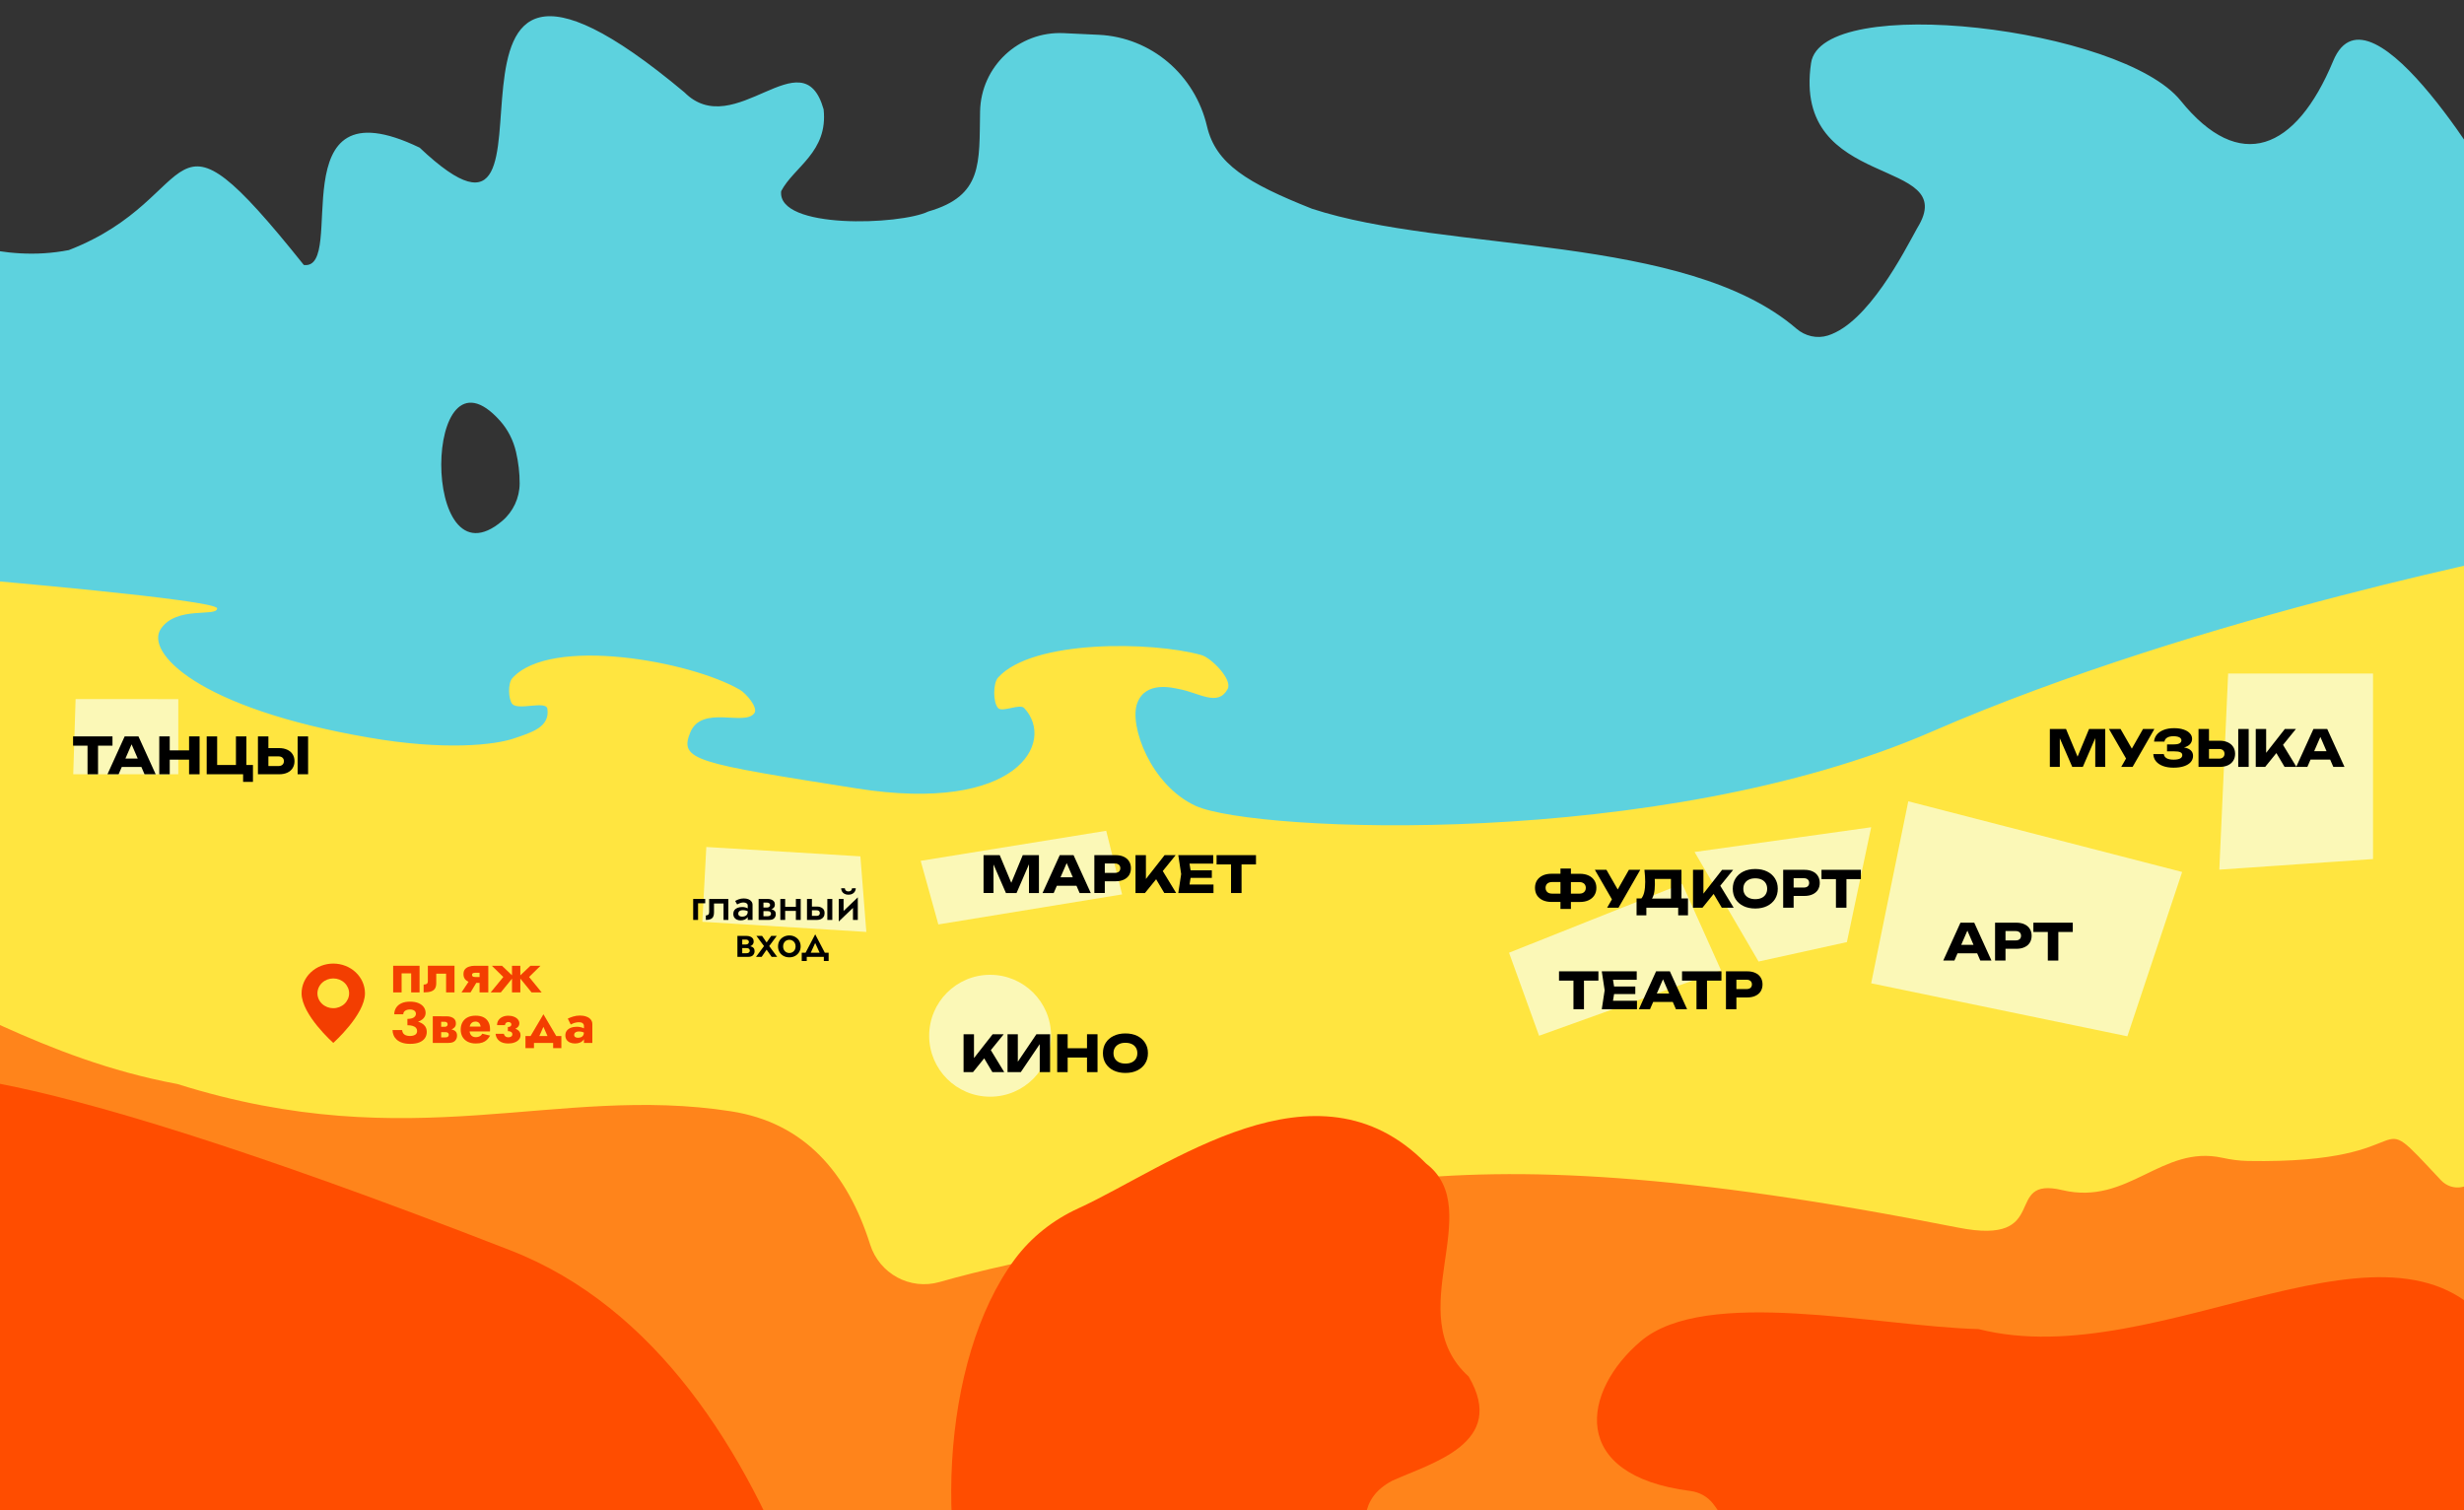 <?xml version="1.0" encoding="UTF-8"?> <!-- Generator: Adobe Illustrator 27.0.0, SVG Export Plug-In . SVG Version: 6.00 Build 0) --> <svg xmlns="http://www.w3.org/2000/svg" xmlns:xlink="http://www.w3.org/1999/xlink" id="Layer_1" x="0px" y="0px" viewBox="0 0 2000 1226" xml:space="preserve"><rect x="0" y="0" width="2000" height="1226" fill="#333333" stroke="none"/> <path fill="#5DD2DE" d="M1893.82,49.49c-30.26,72.85-76,91.48-123.82,32.19s-291.52-88.09-299.99-30.49 c-15.49,105.27,122.72,75.11,86.21,133.88c-10.97,19.85-39.88,76.95-72.53,87.25c-8.84,2.79-18.49,0.5-25.51-5.54 c-89.72-77.3-283.69-61.42-393.26-97.36c-52.55-20.9-78.07-36.37-85.22-66.93c-9.74-41.66-45.2-72.24-87.93-74.25l-28.39-1.34 c-36.5-1.72-67.2,27.06-67.86,63.6c-0.77,41.93,2.39,68.35-41.97,81.14c-22.63,11.03-122.88,14.77-119.49-16.48 c10.3-19.73,38.23-31.7,34.46-66.41c-16.96-59.94-72.16,27.11-113.02-13.84c-244.65-204.72-75.79,176.35-214.87,44.94 c-116.03-55.94-58.21,99.91-94.02,95.22c-117.07-146.34-78.77-55.5-190.73-12.08c-27.42,5.31-52.18,2.72-76.47-2.95v432.72 l239.4,288.7c20.46-0.82,41.89-1.46,64.06-1.89c49.15-13.7,120.02-11.71,196.75,1.84c347.51,13.74,751.71,89.11,756.27,340.51 h655.34l137.28-113.84V157.91C2028.5,157.91,1924.08-23.36,1893.82,49.49z M407.6,422.86c-66.69,56.45-64.56-151.6-1.75-81.37 c6.43,7.19,10.82,15.94,13,25.33c1.95,8.41,2.98,17.24,2.95,25.55C421.76,404.09,416.55,415.28,407.6,422.86z"></path> <path fill="#FFE540" d="M2065.59,445.31c0,0-277.43,52.75-497.62,148.55s-549.11,81.86-597.27,60.33 c-36.65-16.67-54.52-65.49-47.55-83.68c6.97-18.19,29.08-12.13,33.92-11.22c16.36,3.03,31.5,14.55,39.37,0 c4.24-7.58-13.02-25.16-21.2-27.59c-39.98-11.22-137.2-12.73-165.07,18.19c-4.24,4.55-4.24,20.31,0,24.86 c3.64,3.64,17.57-3.94,21.2,0c25.74,27.59-5.45,85.8-135.99,65.18s-144.47-22.74-135.08-45.48s44.52-4.55,52.09-15.77 c3.03-4.55-6.97-16.07-11.81-18.8c-39.98-23.35-153.86-43.96-184.75-9.4c-3.64,3.94-3.33,16.98,0,20.92 c4.85,5.46,27.56-3.03,28.47,3.94c2.12,14.86-12.72,19.1-26.96,23.95c-15.75,5.46-56.64,10.01-117.82-0.61 c-139.62-23.95-181.73-69.43-169-88.22c12.72-19.1,45.73-9.4,45.73-16.67c0-6.97-196.87-23.65-196.87-23.65v736.72h2086.19V445.31 H2065.59z"></path> <path fill="#FBF8B7" d="M1726.76,841.12l44.46-133.37l-222.29-57.36l-30.12,147.71L1726.76,841.12z"></path> <path fill="#FBF8B7" d="M1801.39,705.86l124.77-8.6V546.68h-117.6L1801.39,705.86z"></path> <path fill="#FBF8B7" d="M1499.1,764.66l19.71-93.22l-143.35,20.08l51.96,88.91L1499.1,764.66z"></path> <path fill="#FBF8B7" d="M1224.87,773.27l24.38,67.4l147.72-53.06l-31.55-70.27L1224.87,773.27z"></path> <path fill="#FBF8B7" d="M897.89,674.31l12.91,51.63l-149.15,24.38l-14.34-51.63L897.89,674.31z"></path> <path fill="#FBF8B7" d="M144.72,567.44v60.98H59.45l1.92-60.98H144.72z"></path> <path fill="#FBF8B7" d="M703.19,756.4l-4.83-61.34l-125.05-7.59l-3.22,60.7L703.19,756.4z"></path> <circle fill="#FBF8B7" cx="803.67" cy="840.67" r="49.47"></circle> <path d="M1708.78,591.68v30.75h-8.08v-27.72l1.81,0.21l-11.89,27.51h-8.61L1670.08,595l1.84-0.2v27.63h-8.08v-30.75h13.12 l11.03,26.4h-3.28l10.95-26.4L1708.78,591.68L1708.78,591.68z"></path> <path d="M1721.79,622.43l5.54-9.64h0.12l12.01-21.11h9.23l-17.67,30.75H1721.79z M1727.2,618.29l-15.37-26.61h9.39l12.01,20.91 L1727.2,618.29z"></path> <path d="M1764.24,623.09c-3.25,0-6.11-0.45-8.57-1.35c-2.43-0.9-4.33-2.19-5.7-3.85c-1.34-1.67-2.06-3.62-2.17-5.86h8.53 c0.19,1.48,0.95,2.61,2.29,3.4c1.34,0.77,3.22,1.15,5.62,1.15c2.27,0,4.02-0.3,5.25-0.9c1.23-0.63,1.84-1.56,1.84-2.79 c0-1.07-0.53-1.85-1.6-2.34c-1.03-0.49-2.76-0.74-5.16-0.74h-5.62v-5.62h5.5c1.42,0,2.58-0.12,3.48-0.37 c0.9-0.27,1.57-0.66,2.01-1.15c0.46-0.49,0.7-1.07,0.7-1.72c0-0.74-0.26-1.35-0.78-1.84c-0.49-0.52-1.22-0.9-2.18-1.15 c-0.92-0.27-2.06-0.41-3.4-0.41c-2.21,0-3.95,0.38-5.21,1.15c-1.25,0.74-1.99,1.8-2.21,3.2h-8.45c0.17-2.02,0.88-3.85,2.14-5.49 c1.28-1.64,3.11-2.94,5.49-3.9c2.38-0.98,5.26-1.48,8.65-1.48c2.93,0,5.48,0.37,7.67,1.11c2.19,0.71,3.88,1.72,5.08,3.03 c1.23,1.29,1.85,2.79,1.85,4.51c0,1.39-0.43,2.66-1.27,3.81c-0.82,1.15-2.14,2.06-3.94,2.75c-1.78,0.68-4.09,1.03-6.93,1.03v-0.86 c2.68-0.14,4.98,0.04,6.89,0.53c1.94,0.49,3.43,1.28,4.47,2.38c1.04,1.09,1.56,2.5,1.56,4.22c0,1.86-0.62,3.51-1.85,4.96 c-1.23,1.42-3.02,2.54-5.37,3.36S1767.63,623.09,1764.24,623.09z"></path> <path d="M1784.52,622.43v-30.75h8.49v27.88l-3.81-3.81h11.97c1.39,0,2.47-0.36,3.24-1.07c0.79-0.71,1.19-1.67,1.19-2.87 c0-1.23-0.4-2.19-1.19-2.87c-0.77-0.68-1.85-1.02-3.24-1.02h-12.71v-6.72h13.24c2.6,0,4.83,0.45,6.68,1.35 c1.89,0.88,3.32,2.11,4.31,3.69c1.01,1.59,1.52,3.44,1.52,5.58c0,2.13-0.51,4.01-1.52,5.62c-0.99,1.59-2.42,2.82-4.31,3.69 c-1.85,0.88-4.08,1.31-6.68,1.31h-17.18V622.43z M1816.75,591.68h8.48v30.75h-8.48V591.68z"></path> <path d="M1830.97,622.43v-30.75h8.44v23.98l-2.25-1.76l17.42-22.22h8.98l-24.93,30.75H1830.97z M1845.65,607.76l6.23-5.17 l12.09,19.84h-9.63L1845.65,607.76z"></path> <path d="M1872.63,616.53v-6.85h21.19v6.85H1872.63z M1888.99,591.68l13.98,30.75h-9.06l-11.73-27.14h2.46l-11.77,27.14h-9.06 l13.98-30.75H1888.99z"></path> <path d="M1586.11,773.75v-6.85h21.2v6.85H1586.11z M1602.47,748.9l13.98,30.75h-9.06l-11.72-27.14h2.46l-11.77,27.14h-9.06 l13.98-30.75H1602.47z"></path> <path d="M1636.63,748.9c2.57,0,4.78,0.44,6.64,1.31c1.89,0.88,3.32,2.12,4.3,3.73c0.99,1.59,1.48,3.44,1.48,5.58 c0,2.11-0.49,3.96-1.48,5.58c-0.98,1.59-2.41,2.82-4.3,3.69c-1.86,0.88-4.07,1.31-6.64,1.31h-13.33v-6.81h12.79 c1.37,0,2.44-0.33,3.2-0.98c0.77-0.68,1.15-1.61,1.15-2.79c0-1.2-0.38-2.13-1.15-2.79c-0.76-0.68-1.83-1.03-3.2-1.03h-12.05 l3.81-3.94v27.88h-8.48V748.9H1636.63z"></path> <path d="M1662.19,752.63h8.53v27.02h-8.53V752.63z M1650.47,748.9h31.98v7.54h-31.98V748.9z"></path> <path d="M1271.73,732.07v-6.72h10.09c1.12,0,2.08-0.18,2.87-0.53c0.79-0.38,1.41-0.93,1.84-1.64c0.44-0.71,0.66-1.56,0.66-2.54 s-0.22-1.83-0.66-2.54c-0.43-0.71-1.05-1.24-1.84-1.6c-0.79-0.38-1.75-0.57-2.87-0.57h-10.05v-6.72h10.54 c2.79,0,5.18,0.48,7.18,1.43c2.02,0.96,3.56,2.28,4.63,3.98c1.09,1.69,1.64,3.7,1.64,6.03c0,2.3-0.55,4.3-1.64,6.03 c-1.07,1.69-2.61,3.02-4.63,3.98c-2,0.96-4.39,1.43-7.18,1.43h-10.58V732.07z M1259.39,732.07c-2.79,0-5.19-0.48-7.21-1.43 c-2-0.96-3.54-2.28-4.64-3.98c-1.06-1.72-1.6-3.73-1.6-6.03c0-2.32,0.54-4.33,1.6-6.03c1.1-1.7,2.64-3.02,4.64-3.98 c2.02-0.96,4.42-1.43,7.21-1.43h10.5v6.72h-10.05c-1.09,0-2.03,0.19-2.83,0.57c-0.79,0.35-1.4,0.89-1.84,1.6 c-0.44,0.71-0.66,1.56-0.66,2.54s0.22,1.83,0.66,2.54c0.44,0.71,1.05,1.26,1.84,1.64c0.8,0.35,1.74,0.53,2.83,0.53h10.09v6.72 h-10.54V732.07z M1266.61,737.77v-32.8h8.48v32.8H1266.61z"></path> <path d="M1304.49,736.74l5.54-9.64h0.12l12.01-21.11h9.23l-17.67,30.75H1304.49z M1309.9,732.6l-15.37-26.61h9.39l12.01,20.91 L1309.9,732.6z"></path> <path d="M1328.38,742.93v-13.69h6.64l2.7,0.08h21.32l2.14-0.08h8.93v13.69h-7.95v-6.19h-25.83v6.19H1328.38z M1334.77,705.99h30.06 v28.37h-8.53v-24.8l3.85,3.85h-20.87l3.53-2.83c0.22,1.26,0.34,2.47,0.37,3.65c0.05,1.17,0.08,2.3,0.08,3.36 c0,3.2-0.29,5.89-0.86,8.08c-0.55,2.19-1.38,3.84-2.5,4.96c-1.1,1.12-2.48,1.68-4.14,1.68l-3.57-2.95c1.09-1.28,1.9-3.03,2.42-5.25 c0.52-2.24,0.78-5,0.78-8.28c0-1.5-0.06-3.08-0.17-4.72C1335.11,709.48,1334.96,707.77,1334.77,705.99z"></path> <path d="M1374.19,736.74v-30.75h8.45v23.99l-2.26-1.76l17.43-22.22h8.98l-24.93,30.75h-7.67V736.74z M1388.87,722.07l6.23-5.17 l12.1,19.84h-9.64L1388.87,722.07z"></path> <path d="M1424.72,737.4c-3.64,0-6.84-0.67-9.6-2.01c-2.73-1.34-4.86-3.21-6.39-5.62c-1.51-2.41-2.26-5.21-2.26-8.41s0.75-6,2.26-8.4 c1.53-2.41,3.66-4.28,6.39-5.62c2.76-1.34,5.96-2.01,9.6-2.01c3.66,0,6.86,0.67,9.59,2.01s4.86,3.21,6.4,5.62 c1.53,2.4,2.29,5.21,2.29,8.4s-0.76,6-2.29,8.41c-1.54,2.4-3.67,4.28-6.4,5.62S1428.38,737.4,1424.72,737.4z M1424.72,729.81 c1.99,0,3.71-0.34,5.16-1.03c1.45-0.68,2.56-1.65,3.32-2.91c0.79-1.26,1.19-2.76,1.19-4.51s-0.4-3.25-1.19-4.51 c-0.76-1.26-1.87-2.23-3.32-2.91s-3.17-1.03-5.16-1.03c-1.97,0-3.68,0.34-5.13,1.03c-1.45,0.68-2.57,1.65-3.36,2.91 c-0.79,1.26-1.19,2.76-1.19,4.51s0.4,3.25,1.19,4.51c0.79,1.26,1.91,2.23,3.36,2.91C1421.04,729.47,1422.75,729.81,1424.72,729.81z"></path> <path d="M1464.64,705.99c2.57,0,4.79,0.44,6.64,1.31c1.89,0.87,3.33,2.12,4.31,3.73c0.98,1.58,1.48,3.44,1.48,5.58 c0,2.1-0.5,3.96-1.48,5.58c-0.98,1.59-2.42,2.82-4.31,3.69c-1.85,0.87-4.07,1.31-6.64,1.31h-13.32v-6.81h12.79 c1.37,0,2.43-0.33,3.2-0.98c0.76-0.68,1.15-1.61,1.15-2.79c0-1.2-0.39-2.13-1.15-2.79c-0.77-0.68-1.83-1.02-3.2-1.02h-12.05 l3.81-3.94v27.88h-8.49v-30.75L1464.64,705.99L1464.64,705.99z"></path> <path d="M1490.21,709.72h8.53v27.02h-8.53V709.72z M1478.48,705.99h31.98v7.54h-31.98V705.99z"></path> <path d="M1277.16,792.11h8.53v27.02h-8.53V792.11z M1265.43,788.38h31.98v7.54h-31.98V788.38z"></path> <path d="M1327.36,800.68v6.15h-22.51v-6.15H1327.36z M1310.63,803.76l-2.01,12.34l-3.44-3.85h23.53v6.89h-28.57l2.33-15.38 l-2.33-15.38h28.37v6.89h-23.33l3.44-3.85L1310.63,803.76z"></path> <path d="M1339.06,813.23v-6.85h21.19v6.85H1339.06z M1355.41,788.38l13.99,30.75h-9.07l-11.72-27.14h2.46l-11.77,27.14h-9.06 l13.98-30.75H1355.41z"></path> <path d="M1377.02,792.11h8.53v27.02h-8.53V792.11z M1365.29,788.38h31.98v7.54h-31.98V788.38z"></path> <path d="M1418.2,788.38c2.57,0,4.78,0.44,6.64,1.31c1.88,0.87,3.32,2.12,4.3,3.73c0.99,1.59,1.48,3.44,1.48,5.58 c0,2.1-0.49,3.96-1.48,5.58c-0.98,1.58-2.42,2.82-4.3,3.69c-1.86,0.87-4.07,1.31-6.64,1.31h-13.33v-6.81h12.79 c1.37,0,2.44-0.33,3.2-0.98c0.77-0.68,1.15-1.61,1.15-2.79c0-1.2-0.38-2.13-1.15-2.79c-0.76-0.68-1.83-1.03-3.2-1.03h-12.05 l3.81-3.94v27.88h-8.48v-30.75L1418.2,788.38L1418.2,788.38z"></path> <path d="M843.29,694.08v30.75h-8.08v-27.72l1.8,0.21l-11.89,27.51h-8.61l-11.93-27.43l1.84-0.21v27.63h-8.08v-30.75h13.12 l11.03,26.4h-3.28l10.95-26.4L843.29,694.08L843.29,694.08z"></path> <path d="M855.03,718.92v-6.85h21.2v6.85H855.03z M871.39,694.08l13.98,30.75h-9.06l-11.73-27.14h2.46l-11.77,27.14h-9.06 l13.98-30.75H871.39z"></path> <path d="M905.54,694.08c2.57,0,4.78,0.44,6.64,1.31c1.89,0.88,3.32,2.12,4.3,3.73c0.98,1.59,1.48,3.44,1.48,5.58 c0,2.11-0.49,3.96-1.48,5.58c-0.98,1.58-2.42,2.82-4.3,3.69c-1.86,0.88-4.07,1.31-6.64,1.31h-13.33v-6.81H905 c1.37,0,2.43-0.33,3.2-0.98c0.76-0.68,1.15-1.61,1.15-2.79c0-1.2-0.38-2.13-1.15-2.79c-0.77-0.68-1.83-1.03-3.2-1.03h-12.05 l3.81-3.94v27.88h-8.49v-30.75L905.54,694.08L905.54,694.08z"></path> <path d="M921.68,724.83v-30.75h8.45v23.98l-2.26-1.76l17.42-22.22h8.98l-24.93,30.75H921.68z M936.35,710.15l6.23-5.17l12.1,19.84 h-9.64L936.35,710.15z"></path> <path d="M983.63,706.38v6.15h-22.51v-6.15H983.63z M966.9,709.45l-2.01,12.34l-3.44-3.85h23.53v6.89H956.4l2.34-15.38l-2.34-15.38 h28.37v6.89h-23.33l3.44-3.85L966.9,709.45z"></path> <path d="M999.22,697.81h8.53v27.02h-8.53V697.81z M987.49,694.08h31.98v7.54h-31.98V694.08z"></path> <path d="M782.12,870.2v-30.75h8.45v23.98l-2.26-1.76l17.42-22.22h8.98l-24.93,30.75H782.12z M796.8,855.52l6.23-5.17l12.09,19.84 h-9.63L796.8,855.52z"></path> <path d="M817.8,870.2v-30.75h8.36v26.28l-2.34-0.53l17.42-25.75h11.11v30.75h-8.41v-26.77l2.38,0.53l-17.75,26.24H817.8z"></path> <path d="M858.12,839.45h8.49v30.75h-8.49V839.45z M882.31,839.45h8.53v30.75h-8.53V839.45z M862.87,850.81h22.96v7.54h-22.96V850.81 z"></path> <path d="M913.48,870.86c-3.64,0-6.83-0.67-9.59-2.01c-2.73-1.34-4.86-3.21-6.4-5.62c-1.5-2.41-2.26-5.21-2.26-8.41s0.75-6,2.26-8.4 c1.53-2.41,3.66-4.28,6.4-5.62c2.76-1.34,5.96-2.01,9.59-2.01c3.66,0,6.86,0.67,9.59,2.01c2.73,1.34,4.86,3.21,6.4,5.62 c1.53,2.41,2.3,5.21,2.3,8.4s-0.77,6-2.3,8.41c-1.53,2.41-3.66,4.28-6.4,5.62C920.35,870.19,917.15,870.86,913.48,870.86z M913.48,863.27c1.99,0,3.72-0.34,5.17-1.02s2.56-1.65,3.32-2.91c0.79-1.26,1.19-2.76,1.19-4.51s-0.4-3.25-1.19-4.51 c-0.77-1.26-1.87-2.23-3.32-2.91s-3.17-1.03-5.17-1.03c-1.97,0-3.68,0.34-5.12,1.03c-1.45,0.68-2.57,1.65-3.36,2.91 c-0.79,1.26-1.19,2.76-1.19,4.51s0.4,3.25,1.19,4.51s1.91,2.23,3.36,2.91S911.52,863.27,913.48,863.27z"></path> <path d="M562.65,729.64h9.77v3.52h-5.81v13.5h-3.96V729.64z"></path> <path d="M591.2,729.64v17.02h-3.92v-13.32h-7.73v7.4c0,1.33-0.22,2.44-0.67,3.33c-0.44,0.86-1.16,1.52-2.15,1.96 c-0.96,0.42-2.23,0.63-3.81,0.63v-3.63c0.74,0,1.37-0.2,1.89-0.59c0.54-0.39,0.81-1.15,0.81-2.26v-10.54L591.2,729.64L591.2,729.64z "></path> <path d="M599.23,741.63c0,0.52,0.14,0.95,0.41,1.29c0.3,0.35,0.68,0.62,1.15,0.81c0.47,0.17,1,0.26,1.59,0.26 c0.86,0,1.64-0.13,2.33-0.41c0.69-0.27,1.23-0.7,1.63-1.29c0.39-0.59,0.59-1.38,0.59-2.37l0.59,1.92c0,1.09-0.28,2.02-0.85,2.81 c-0.57,0.77-1.33,1.36-2.29,1.78c-0.96,0.4-2.03,0.59-3.22,0.59c-1.11,0-2.12-0.2-3.03-0.59c-0.89-0.39-1.6-0.97-2.15-1.74 c-0.52-0.79-0.78-1.76-0.78-2.92s0.3-2.16,0.89-3s1.43-1.48,2.52-1.92c1.11-0.44,2.4-0.67,3.88-0.67c0.99,0,1.86,0.12,2.63,0.37 c0.79,0.25,1.44,0.53,1.96,0.85c0.52,0.32,0.88,0.61,1.07,0.85v2.11c-0.77-0.57-1.54-0.97-2.33-1.22c-0.79-0.27-1.7-0.41-2.74-0.41 c-0.84,0-1.55,0.12-2.15,0.37c-0.57,0.22-1,0.55-1.3,1C599.37,740.53,599.23,741.04,599.23,741.63z M598.34,734.12l-1.59-2.85 c0.76-0.47,1.74-0.92,2.92-1.37c1.18-0.44,2.54-0.67,4.07-0.67c1.41,0,2.64,0.21,3.7,0.63s1.89,1.02,2.48,1.81 c0.62,0.77,0.92,1.72,0.92,2.85v12.14h-3.92v-11.69c0-0.79-0.33-1.39-1-1.81c-0.64-0.44-1.43-0.67-2.37-0.67 c-0.81,0-1.57,0.1-2.26,0.3s-1.3,0.43-1.81,0.7C599,733.73,598.61,733.95,598.34,734.12z"></path> <path d="M618.09,737.78h5.4c1.18,0,2.25,0.12,3.18,0.37c0.94,0.25,1.68,0.68,2.22,1.29c0.54,0.62,0.81,1.48,0.81,2.59 c0,1.28-0.43,2.38-1.29,3.29c-0.84,0.89-2.23,1.33-4.18,1.33h-6.14v-2.96h4.92c0.99,0,1.7-0.21,2.15-0.63 c0.44-0.42,0.67-0.91,0.67-1.48c0-0.3-0.06-0.57-0.18-0.81c-0.12-0.25-0.3-0.47-0.52-0.67c-0.2-0.2-0.48-0.35-0.85-0.44 c-0.35-0.1-0.77-0.15-1.26-0.15h-4.92v-1.73H618.09z M618.09,738.52v-1.92h4.55c0.37,0,0.7-0.05,1-0.15 c0.32-0.1,0.58-0.25,0.78-0.44c0.2-0.2,0.36-0.42,0.48-0.67s0.18-0.51,0.18-0.78c0-0.57-0.22-1.04-0.67-1.41 c-0.42-0.37-1.01-0.56-1.78-0.56h-4.55v-2.96h5.03c1.06,0,2.02,0.16,2.89,0.48c0.89,0.3,1.6,0.79,2.15,1.48 c0.54,0.67,0.81,1.55,0.81,2.66c0,0.96-0.27,1.76-0.81,2.4c-0.54,0.62-1.26,1.09-2.15,1.41c-0.86,0.3-1.83,0.44-2.89,0.44h-5.02 V738.52z M615.76,729.64h3.92v17.02h-3.92V729.64z"></path> <path d="M635.13,739.33v-3.29h13.02v3.29H635.13z M646.01,729.64h3.92v17.02h-3.92V729.64z M633.39,729.64h3.92v17.02h-3.92V729.64z "></path> <path d="M671.54,729.64h4.03v17.02h-4.03V729.64z M655.03,729.64h4v17.02h-4V729.64z M657.81,738.82v-3h5.29 c1.75,0,3.22,0.43,4.4,1.3c1.21,0.84,1.81,2.17,1.81,4c0,1.21-0.27,2.23-0.81,3.07c-0.54,0.81-1.28,1.43-2.22,1.85 c-0.94,0.42-2,0.63-3.18,0.63h-5.29v-3.29h4.92c0.59,0,1.09-0.09,1.48-0.26c0.39-0.17,0.7-0.43,0.92-0.78 c0.22-0.34,0.33-0.75,0.33-1.22c0-0.74-0.23-1.31-0.7-1.7c-0.47-0.39-1.15-0.59-2.04-0.59L657.81,738.82L657.81,738.82z"></path> <path d="M696.08,733.34l-15.28,14.61l0.18-4.99l15.28-14.62L696.08,733.34z M684.72,729.64v13.8l-3.92,4.51v-18.32h3.92V729.64z M696.27,728.34v18.32h-3.92v-13.8L696.27,728.34z M682.76,720.95h3.03c0,0.37,0.09,0.75,0.26,1.15c0.2,0.4,0.51,0.73,0.92,1 c0.42,0.27,0.99,0.41,1.7,0.41c0.72,0,1.28-0.14,1.7-0.41c0.42-0.27,0.72-0.6,0.89-1c0.2-0.39,0.3-0.78,0.3-1.15h3.07 c0,0.89-0.23,1.74-0.7,2.55c-0.44,0.81-1.11,1.47-2,1.96c-0.86,0.49-1.95,0.74-3.26,0.74c-1.28,0-2.37-0.25-3.26-0.74 s-1.55-1.15-2-1.96C682.98,722.68,682.76,721.83,682.76,720.95z"></path> <path d="M600.88,767.78h5.4c1.18,0,2.24,0.12,3.18,0.37s1.68,0.68,2.22,1.29c0.54,0.62,0.81,1.48,0.81,2.59 c0,1.28-0.43,2.38-1.29,3.29c-0.84,0.89-2.23,1.33-4.18,1.33h-6.14v-2.96h4.92c0.99,0,1.7-0.21,2.15-0.63 c0.44-0.42,0.67-0.91,0.67-1.48c0-0.3-0.06-0.57-0.18-0.81c-0.12-0.25-0.3-0.47-0.52-0.67c-0.2-0.2-0.48-0.35-0.85-0.44 c-0.35-0.1-0.77-0.15-1.26-0.15h-4.92v-1.73H600.88z M600.88,768.52v-1.92h4.55c0.37,0,0.7-0.05,1-0.15 c0.32-0.1,0.58-0.25,0.78-0.44c0.2-0.2,0.36-0.42,0.48-0.67s0.18-0.51,0.18-0.78c0-0.57-0.22-1.04-0.67-1.41 c-0.42-0.37-1.01-0.56-1.78-0.56h-4.55v-2.96h5.03c1.06,0,2.02,0.16,2.89,0.48c0.89,0.3,1.6,0.79,2.15,1.48 c0.54,0.67,0.81,1.55,0.81,2.66c0,0.96-0.27,1.76-0.81,2.4c-0.54,0.62-1.26,1.09-2.15,1.41c-0.86,0.3-1.83,0.44-2.89,0.44h-5.02 V768.52z M598.55,759.64h3.92v17.02h-3.92V759.64z"></path> <path d="M625.98,759.64h4.48l-6.11,8.25l6.48,8.77h-4.48l-4.11-5.85l-4.03,5.85h-4.59l6.51-8.77l-6.14-8.25h4.59l3.66,5.33 L625.98,759.64z"></path> <path d="M631.53,768.15c0-1.75,0.4-3.29,1.18-4.62c0.81-1.33,1.91-2.37,3.29-3.11c1.38-0.76,2.95-1.15,4.7-1.15s3.31,0.38,4.66,1.15 c1.38,0.74,2.48,1.78,3.29,3.11c0.81,1.33,1.22,2.87,1.22,4.62c0,1.73-0.41,3.27-1.22,4.62c-0.81,1.33-1.91,2.38-3.29,3.14 c-1.36,0.74-2.91,1.11-4.66,1.11s-3.32-0.37-4.7-1.11c-1.38-0.76-2.48-1.81-3.29-3.14C631.93,771.42,631.53,769.88,631.53,768.15z M635.64,768.15c0,1.06,0.22,2,0.67,2.81c0.44,0.79,1.05,1.42,1.81,1.89c0.77,0.44,1.63,0.67,2.59,0.67c0.94,0,1.79-0.22,2.55-0.67 c0.79-0.47,1.41-1.1,1.85-1.89c0.44-0.81,0.67-1.75,0.67-2.81s-0.22-2-0.67-2.81c-0.44-0.81-1.06-1.44-1.85-1.89 c-0.76-0.44-1.61-0.67-2.55-0.67c-0.96,0-1.83,0.22-2.59,0.67c-0.76,0.44-1.37,1.07-1.81,1.89 C635.86,766.15,635.64,767.09,635.64,768.15z"></path> <path d="M661.68,765.38l-4.62,10.17l-4.14-0.44l8.77-16.76l8.77,16.76l-4.14,0.44L661.68,765.38z M668.71,776.66h-13.88v3.33h-4.07 v-6.73h21.83v6.73h-3.89v-3.33H668.71z"></path> <path d="M71.05,601.42h8.53v27.02h-8.53V601.42z M59.32,597.69H91.3v7.54H59.32V597.69z"></path> <path d="M96.03,622.53v-6.85h21.2v6.85H96.03z M112.39,597.69l13.98,30.75h-9.06l-11.73-27.14h2.46l-11.77,27.14h-9.06l13.98-30.75 H112.39z"></path> <path d="M129.28,597.69h8.49v30.75h-8.49V597.69z M153.47,597.69H162v30.75h-8.53V597.69z M134.04,609.04H157v7.54h-22.96 L134.04,609.04L134.04,609.04z"></path> <path d="M199.99,597.69v25.99l-3.03-2.79h8.36v13.73h-7.99v-7.79l2.34,1.6h-31.9v-30.75h8.49v25.99l-2.75-2.79h20.99l-2.99,2.79 v-25.99h8.48V597.69z"></path> <path d="M209.36,628.44v-30.75h8.49v27.88l-3.81-3.81h11.97c1.39,0,2.47-0.36,3.24-1.07c0.79-0.71,1.19-1.67,1.19-2.87 c0-1.23-0.4-2.19-1.19-2.87c-0.76-0.68-1.85-1.03-3.24-1.03H213.3v-6.72h13.24c2.6,0,4.82,0.45,6.68,1.35 c1.89,0.87,3.32,2.1,4.3,3.69c1.01,1.58,1.52,3.44,1.52,5.58c0,2.13-0.51,4-1.52,5.62c-0.98,1.58-2.42,2.82-4.3,3.69 c-1.86,0.87-4.09,1.31-6.68,1.31H209.36z M241.59,597.69h8.49v30.75h-8.49V597.69z"></path> <path fill="#F33E01" d="M340.56,783.87v21.62h-6.82v-15.46h-7.76v15.46h-6.86v-21.62H340.56z"></path> <path fill="#F33E01" d="M368.91,783.87v21.62h-6.82v-15.18h-7.99v7.66c0,1.69-0.31,3.1-0.94,4.23c-0.63,1.1-1.69,1.93-3.2,2.49 c-1.47,0.53-3.51,0.8-6.11,0.8v-6.35c0.94,0,1.74-0.17,2.4-0.52c0.69-0.38,1.03-1.18,1.03-2.4v-12.36h21.63V783.87z"></path> <path fill="#F33E01" d="M381.93,805.49h-7.33l6.49-9.82h6.77L381.93,805.49z M396.36,805.49h-7.1v-21.62h7.1V805.49z M391.71,792.99 v4.75h-6.72c-1.47,0-2.9-0.25-4.28-0.75c-1.35-0.5-2.44-1.27-3.29-2.3c-0.82-1.07-1.22-2.41-1.22-4.04c0-1.66,0.41-2.98,1.22-3.95 c0.85-0.97,1.94-1.68,3.29-2.11c1.38-0.47,2.8-0.7,4.28-0.7h6.72v5.64h-5.73c-0.6,0-1.11,0.06-1.55,0.19 c-0.41,0.09-0.72,0.27-0.94,0.52s-0.33,0.6-0.33,1.03c0,0.41,0.11,0.75,0.33,1.03c0.22,0.25,0.53,0.44,0.94,0.56 c0.44,0.09,0.96,0.14,1.55,0.14h5.73V792.99z"></path> <path fill="#F33E01" d="M430.53,783.87h8.18l-9.26,9.12l10.2,12.5h-8.18l-10.34-12.69L430.53,783.87z M422.35,783.87v21.62h-6.77 v-21.62H422.35z M407.45,783.87l9.4,8.93l-10.34,12.69h-8.23l10.25-12.5l-9.31-9.12H407.45z"></path> <path fill="#F33E01" d="M330.69,830.56v-3.57c1.54,0,2.8-0.17,3.81-0.52c1.03-0.34,1.8-0.83,2.3-1.46c0.53-0.63,0.8-1.33,0.8-2.11 c0-0.72-0.19-1.35-0.56-1.88c-0.38-0.53-0.92-0.94-1.64-1.22c-0.72-0.31-1.61-0.47-2.68-0.47c-1.1,0-2.05,0.17-2.87,0.52 c-0.82,0.31-1.44,0.77-1.88,1.36c-0.44,0.56-0.66,1.24-0.66,2.02h-7.29c0-1.94,0.49-3.68,1.46-5.22c0.97-1.57,2.4-2.79,4.28-3.67 c1.91-0.91,4.24-1.36,7-1.36s5.08,0.41,6.96,1.22s3.31,1.91,4.28,3.29s1.46,2.91,1.46,4.61c0,1.41-0.39,2.65-1.17,3.71 c-0.75,1.07-1.8,1.96-3.15,2.68c-1.35,0.69-2.91,1.21-4.7,1.55C334.64,830.39,332.73,830.56,330.69,830.56z M332.95,847.25 c-2.48,0-4.62-0.3-6.44-0.89c-1.79-0.6-3.27-1.43-4.46-2.49c-1.16-1.07-2.02-2.27-2.58-3.62s-0.85-2.74-0.85-4.18h7.8 c0.06,1.07,0.36,1.96,0.89,2.68c0.53,0.72,1.27,1.25,2.21,1.6c0.94,0.34,1.99,0.52,3.15,0.52c1.79,0,3.21-0.33,4.28-0.99 s1.6-1.69,1.6-3.1c0-0.94-0.28-1.76-0.85-2.44c-0.56-0.69-1.43-1.22-2.58-1.6c-1.13-0.41-2.6-0.61-4.42-0.61v-4.04 c3.01,0,5.69,0.33,8.04,0.99c2.38,0.63,4.25,1.65,5.59,3.05c1.38,1.38,2.07,3.18,2.07,5.41c0,1.91-0.5,3.6-1.5,5.08 c-1,1.44-2.51,2.58-4.51,3.43C338.4,846.84,335.93,847.25,332.95,847.25z"></path> <path fill="#F33E01" d="M355.37,835.21h7.71c1.5,0,2.85,0.16,4.04,0.47s2.13,0.86,2.82,1.64s1.03,1.88,1.03,3.29 c0,1.63-0.55,3.02-1.65,4.18c-1.07,1.13-2.84,1.69-5.31,1.69h-8.65v-4.47h6.25c1,0,1.69-0.22,2.07-0.66 c0.41-0.47,0.61-0.97,0.61-1.5c0-0.28-0.05-0.55-0.14-0.8c-0.09-0.25-0.25-0.47-0.47-0.66c-0.19-0.19-0.45-0.34-0.8-0.47 c-0.35-0.13-0.77-0.19-1.27-0.19h-6.25L355.37,835.21L355.37,835.21z M355.37,836.15v-2.77h5.78c0.38,0,0.69-0.05,0.94-0.14 c0.28-0.13,0.52-0.28,0.7-0.47c0.19-0.19,0.33-0.41,0.42-0.66c0.09-0.25,0.14-0.5,0.14-0.75c0-0.56-0.19-1.03-0.56-1.41 c-0.38-0.41-0.92-0.61-1.64-0.61h-5.78v-4.46h7.24c1.35,0,2.57,0.2,3.67,0.61c1.13,0.38,2.04,1,2.73,1.88 c0.69,0.85,1.03,1.97,1.03,3.38c0,1.22-0.35,2.24-1.03,3.05c-0.69,0.78-1.6,1.38-2.73,1.79c-1.1,0.38-2.32,0.56-3.67,0.56H355.37z M351.28,824.87h6.81v21.62h-6.81V824.87z"></path> <path fill="#F33E01" d="M377.9,837.19v-3.95h12.22c-0.12-0.88-0.36-1.61-0.7-2.21c-0.31-0.6-0.77-1.05-1.36-1.36 c-0.56-0.35-1.27-0.52-2.11-0.52c-0.97,0-1.82,0.22-2.54,0.66c-0.69,0.41-1.24,1.02-1.65,1.83c-0.41,0.78-0.61,1.75-0.61,2.91 l-0.09,1.13c0,1.47,0.22,2.66,0.66,3.57c0.47,0.91,1.08,1.57,1.83,1.97c0.78,0.41,1.63,0.61,2.54,0.61c0.88,0,1.64-0.11,2.3-0.33 c0.69-0.22,1.29-0.53,1.79-0.94c0.5-0.44,0.93-0.96,1.27-1.55l6.35,1.55c-0.72,1.32-1.58,2.46-2.58,3.43 c-1,0.94-2.24,1.68-3.71,2.21c-1.44,0.5-3.21,0.75-5.31,0.75c-2.6,0-4.82-0.49-6.67-1.46c-1.82-0.97-3.21-2.3-4.18-3.99 c-0.94-1.72-1.41-3.67-1.41-5.83c0-0.41,0.02-0.8,0.05-1.18s0.08-0.75,0.14-1.13c0.31-1.79,0.96-3.35,1.93-4.7 c1-1.35,2.33-2.4,3.99-3.15c1.69-0.75,3.71-1.13,6.06-1.13c2.54,0,4.67,0.44,6.39,1.32s3.02,2.13,3.9,3.76 c0.91,1.63,1.36,3.59,1.36,5.88c0,0.19,0,0.45,0,0.8c0,0.31-0.03,0.66-0.09,1.03H377.9V837.19z"></path> <path fill="#F33E01" d="M412.22,835.68v-2.12c1,0,1.72-0.19,2.16-0.56c0.47-0.41,0.7-0.91,0.7-1.5c0-0.6-0.22-1.07-0.66-1.41 c-0.44-0.38-1.02-0.56-1.74-0.56c-0.53,0-1.02,0.11-1.46,0.33c-0.41,0.22-0.72,0.52-0.94,0.89c-0.22,0.38-0.35,0.81-0.38,1.32h-6.44 c0-1.54,0.38-2.87,1.13-3.99c0.78-1.16,1.85-2.05,3.2-2.68c1.38-0.66,2.99-0.99,4.84-0.99c1.72,0,3.26,0.28,4.61,0.85 c1.35,0.53,2.4,1.27,3.15,2.21c0.78,0.91,1.17,1.96,1.17,3.15c0,1.6-0.77,2.88-2.3,3.85C417.77,835.4,415.42,835.81,412.22,835.68z M412.55,846.96c-3.07,0-5.5-0.71-7.29-2.11c-1.76-1.44-2.76-3.35-3.01-5.73h6.72c0.25,0.91,0.67,1.61,1.27,2.11 c0.6,0.47,1.35,0.71,2.26,0.71c0.69,0,1.28-0.09,1.79-0.28c0.5-0.22,0.89-0.5,1.18-0.85c0.28-0.38,0.42-0.83,0.42-1.36 c0-0.53-0.14-0.97-0.42-1.32c-0.25-0.38-0.66-0.66-1.22-0.85c-0.53-0.22-1.21-0.33-2.02-0.33v-2.68c3.29-0.16,5.83,0.31,7.61,1.41 c1.79,1.07,2.68,2.57,2.68,4.51c0,1.35-0.44,2.54-1.32,3.57c-0.85,1-2.02,1.79-3.53,2.35C416.17,846.68,414.46,846.96,412.55,846.96 z"></path> <path fill="#F33E01" d="M441.08,833.43l-5.17,11.66l-6.86-1.46l12.03-20.4l12.03,20.4l-6.86,1.46L441.08,833.43z M448.98,846.49 h-15.56v4.23h-6.91v-9.82h29.14v9.82h-6.67V846.49z"></path> <path fill="#F33E01" d="M466.04,840.05c0,0.5,0.14,0.92,0.42,1.27c0.28,0.31,0.66,0.56,1.13,0.75c0.5,0.16,1.02,0.23,1.55,0.23 c0.88,0,1.68-0.14,2.4-0.42c0.75-0.28,1.35-0.75,1.79-1.41s0.66-1.57,0.66-2.73l0.75,2.63c0,1.38-0.36,2.57-1.08,3.57 c-0.69,0.97-1.64,1.72-2.87,2.26c-1.19,0.5-2.54,0.75-4.04,0.75s-2.85-0.25-4.04-0.75c-1.19-0.53-2.13-1.28-2.82-2.26 c-0.66-1-0.99-2.21-0.99-3.62c0-1.44,0.38-2.68,1.13-3.71c0.78-1.03,1.88-1.83,3.29-2.4c1.41-0.56,3.05-0.85,4.93-0.85 c1.1,0,2.13,0.12,3.1,0.38c1,0.22,1.86,0.52,2.58,0.89c0.75,0.34,1.28,0.69,1.6,1.03V839c-0.82-0.6-1.66-1.03-2.54-1.32 c-0.85-0.31-1.88-0.47-3.1-0.47c-0.82,0-1.52,0.12-2.12,0.38c-0.56,0.22-1,0.53-1.32,0.94 C466.18,838.96,466.04,839.46,466.04,840.05z M463.27,831.55l-2.4-4.79c1.22-0.6,2.68-1.16,4.37-1.69c1.72-0.53,3.56-0.8,5.5-0.8 s3.67,0.28,5.17,0.85c1.54,0.53,2.73,1.32,3.57,2.35c0.88,1.03,1.32,2.3,1.32,3.81v15.23h-6.82v-13.82c0-0.91-0.35-1.63-1.03-2.16 c-0.66-0.56-1.58-0.85-2.77-0.85c-1.03,0-2.02,0.11-2.96,0.33c-0.91,0.22-1.71,0.48-2.4,0.8 C464.13,831.08,463.61,831.33,463.27,831.55z"></path> <path fill="#F33E01" d="M270.52,846.49c0,0,25.72-22.88,25.72-40.25c0-6.4-2.71-12.55-7.53-17.08s-11.37-7.07-18.19-7.07 s-13.37,2.54-18.19,7.07s-7.53,10.67-7.53,17.08C244.79,823.61,270.52,846.49,270.52,846.49z M270.52,818.32 c-3.41,0-6.68-1.27-9.09-3.54c-2.41-2.26-3.77-5.33-3.77-8.54c0-3.2,1.36-6.27,3.77-8.54c2.41-2.27,5.68-3.54,9.09-3.54 s6.68,1.27,9.09,3.54c2.41,2.26,3.77,5.33,3.77,8.54c0,3.2-1.36,6.27-3.77,8.54C277.2,817.05,273.93,818.32,270.52,818.32z"></path> <path fill="#FF841B" d="M-138.94,1261.91H2028.5v-316.7c-8.84,7.87-17.73,15.68-30.22,18.27c-6.2,1.29-12.63-0.91-16.97-5.53 c-62.55-66.62-7.45-12.93-156.86-15.65c-6.93-0.13-13.82-1.09-20.59-2.57c-49.34-10.79-76.24,38.95-129.86,26.25 c-49.58-11.87-7.45,45.66-84.63,30.4c-447.27-88.4-528.76-22.91-771.86,30.43c-19.61,4.31-37.88,8.89-54.87,13.74 c-23.98,6.85-48.87-6.71-56.38-30.49C687.9,951.89,652.97,911.27,593.43,902C451.1,879.85,335.7,940.06,144,879.85 c-220.73-41.01-311.66-218.28-307.01,75.07C-196.86,1043.93-188.17,1154.02-138.94,1261.91z"></path> <path fill="#FF4D00" d="M-102.09,883.57c8.42-18.69,85.02-36.77,516.38,131.28c236.57,92.16,291.44,465.51,306.06,586.33 c103.29,75.17-251.41,127.8-332.55,79C-13.22,1659.11-106.35,875.91-102.09,883.57z"></path> <path fill="#FF4D00" d="M2026.92,1083.18c182.15,116.79,78.72,12.37,93.98,155.23c263.84,286.8-368.71,127.64-560.93,76.93 c-209.22-2.52-127.8-42.45-169.69-95.1c-4.48-5.63-11.06-9.19-18.19-10.09c-99.61-12.67-87.8-81.25-40.36-121.51 c52.56-44.75,191.9-12.02,274.27-9.88C1754.03,1116.41,1947.15,963.76,2026.92,1083.18z"></path> <path fill="#FF4D00" d="M1130.03,1201.86c-54.38,28.79,13.81,94.17-29.38,138.71c-306.13,320.41-398.01-155.07-277.04-318.38 c13.34-18.01,31.25-32.08,51.63-41.41c73.48-33.65,193.19-127.14,282.37-36.34c49.79,38.07-21.67,122.08,34.47,172.8 C1223.85,1171.38,1162.35,1187.22,1130.03,1201.86z"></path> </svg> 